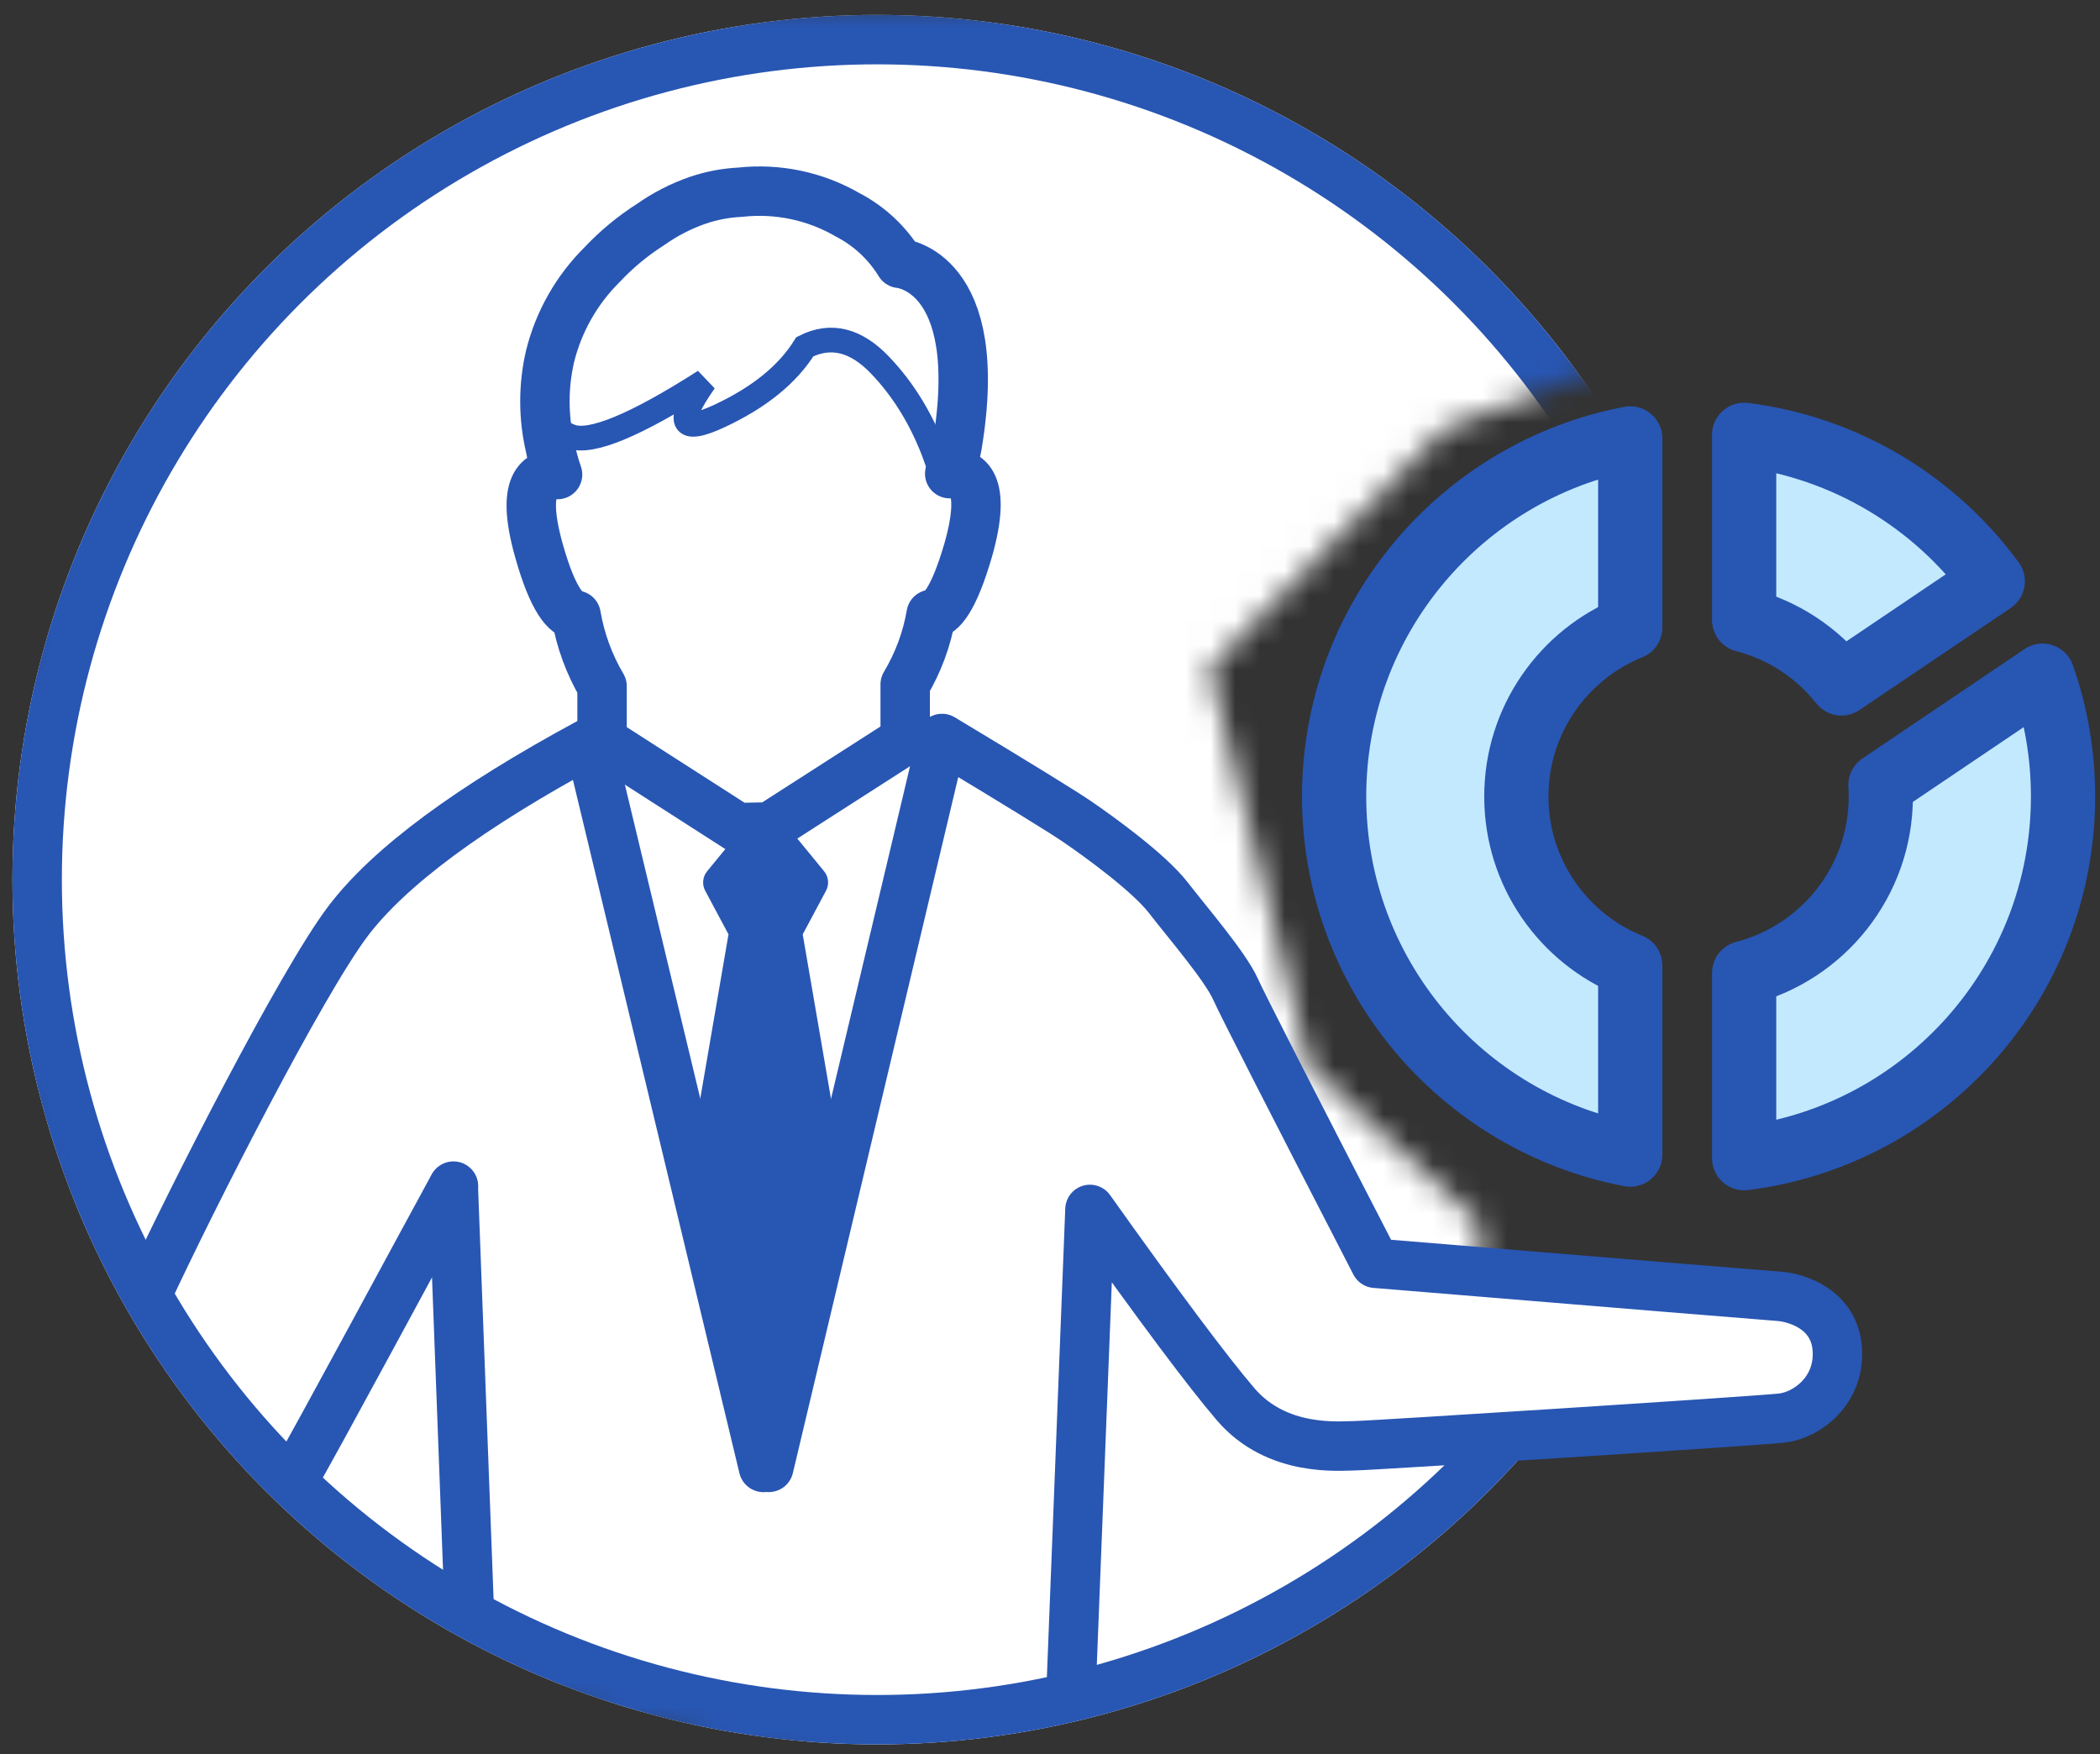 <?xml version="1.0" encoding="UTF-8"?>
<svg width="85px" height="71px" viewBox="0 0 85 71" version="1.1" xmlns="http://www.w3.org/2000/svg" xmlns:xlink="http://www.w3.org/1999/xlink">
    <rect x="0" y="0" width="85" height="71" fill="#333333" stroke="none"/>
    <!-- Generator: Sketch 47 (45396) - http://www.bohemiancoding.com/sketch -->
    <title>ico-summary-03</title>
    <desc>Created with Sketch.</desc>
    <defs>
        <path d="M67.821,15.133 L60.939,17.753 L51.449,27.439 L55.497,43.59 L62.362,49.885 L62.362,54.755 L72.306,55.849 L63.899,68.016 L39.094,72.958 L9.636,65.626 L0.625,36.726 C6.989,12.722 10.279,0.67 10.495,0.569 C10.71,0.468 25.711,0.468 55.497,0.569 L68.819,11.015 L67.821,15.133 Z" id="path-1"></path>
        <circle id="path-3" cx="38" cy="36" r="35"></circle>
    </defs>
    <g id="page" stroke="none" stroke-width="1" fill="none" fill-rule="evenodd">
        <g id="tf2-site" transform="translate(-834, -869)">
            <g id="SUMMARY" transform="translate(137, 868)">
                <g id="ico-summary-03" transform="translate(694.504, 0.604)">
                    <g id="Oval">
                        <mask id="mask-2" fill="white">
                            <use xlink:href="#path-1"></use>
                        </mask>
                        <g id="Mask"></g>
                        <g id="Oval-7" mask="url(#mask-2)">
                            <use fill="#FFFFFF" fill-rule="evenodd" xlink:href="#path-3"></use>
                            <circle stroke="#2856B3" stroke-width="2" cx="38" cy="36" r="34"></circle>
                        </g>
                    </g>
                    <g id="Group-4" transform="translate(8, 8)">
                        <path d="M26.225,48.364 L28.58,39.876 C28.608,39.775 28.614,39.668 28.596,39.565 L26.987,30.214 L27.93,28.448 C28.066,28.194 28.035,27.884 27.853,27.661 L26.34,25.813 C26.205,25.647 26.003,25.551 25.789,25.551 L25.485,25.551 L25.181,25.551 C24.967,25.551 24.765,25.647 24.63,25.813 L23.117,27.661 C22.935,27.884 22.904,28.194 23.04,28.448 L23.983,30.214 L22.374,39.565 C22.357,39.668 22.362,39.775 22.39,39.876 L24.745,48.364 L24.673,48.627 C24.567,49.006 24.789,49.399 25.169,49.504 C25.275,49.534 25.383,49.537 25.485,49.519 C25.587,49.537 25.695,49.534 25.801,49.504 C26.181,49.399 26.403,49.006 26.298,48.627 L26.225,48.364 Z" id="Combined-Shape" fill="#2856B3" fill-rule="nonzero"></path>
                        <path d="M27.073,6.43 C26.382,7.542 25.237,8.474 23.637,9.224 C22.038,9.974 21.831,9.508 23.016,7.827 C20.222,9.611 18.421,10.358 17.612,10.067 C16.803,9.776 16.398,9.029 16.398,7.827 L18.612,3.204 L22.612,0.679 L27.073,0.332 L30.116,2.52 L32.386,3.755 C33.092,5.932 33.445,7.393 33.445,8.138 C33.445,8.884 33.092,9.818 32.386,10.939 C31.853,9.454 31.097,8.199 30.116,7.174 C29.136,6.148 28.121,5.9 27.073,6.43 Z" id="hair" stroke="#2856B3"></path>
                        <path d="M25.649,25.866 L31.135,22.346 L31.135,20.097 C31.657,19.225 32.014,18.264 32.186,17.263 C32.588,17.263 33.1,16.668 33.686,14.657 C34.463,11.914 33.64,11.493 32.936,11.567 C33.067,11.198 33.168,10.818 33.238,10.433 C34.426,3.311 30.915,3.055 30.915,3.055 C30.403,2.22 29.673,1.54 28.803,1.089 C27.49,0.33 25.969,0.009 24.461,0.175 C23.872,0.203 23.29,0.314 22.733,0.504 C22.056,0.739 21.416,1.068 20.831,1.482 C20.114,1.938 19.456,2.481 18.874,3.1 C17.843,4.12 17.112,5.404 16.762,6.812 C16.482,8.015 16.482,9.267 16.762,10.469 C16.832,10.855 16.933,11.234 17.064,11.603 C16.36,11.539 15.537,11.941 16.314,14.693 C16.881,16.705 17.412,17.272 17.814,17.299 C17.986,18.312 18.343,19.285 18.865,20.17 L18.865,22.373 L24.351,25.893 L25.649,25.866 Z" id="Path" stroke="#2856B3" stroke-width="2" stroke-linecap="round" stroke-linejoin="round"></path>
                        <path d="M25.398,51.79 L18.352,22.453 C13.512,25.064 10.257,27.472 8.585,29.676 C6.695,32.169 2.236,40.935 0.469,44.742" id="Path-8" stroke="#2856B3" stroke-width="2" stroke-linecap="round" stroke-linejoin="round"></path>
                        <path d="M12.85,40.403 C11.774,42.366 7.146,50.968 6.48,52.078" id="Path-13" stroke="#2856B3" stroke-width="2" stroke-linecap="round" stroke-linejoin="round"></path>
                        <path d="M12.845,40.432 C12.845,40.432 13.062,46.191 13.496,57.709" id="Path-14" stroke="#2856B3" stroke-width="2" stroke-linecap="round" stroke-linejoin="round"></path>
                        <path d="M25.615,51.787 L32.626,22.285 C35.682,24.124 37.506,25.247 38.098,25.652 C38.987,26.26 40.998,27.71 41.793,28.739 C42.588,29.768 44.085,31.499 44.506,32.434 C44.787,33.058 46.673,36.755 50.166,43.526 C60.603,44.386 66.048,44.832 66.501,44.863 C67.18,44.909 68.759,45.365 68.863,47.019 C68.968,48.673 67.647,49.674 66.614,49.792 C65.581,49.909 49.903,50.912 49.321,50.912 C48.74,50.912 46.19,51.197 44.506,49.228 C43.383,47.916 41.419,45.289 38.613,41.346 L37.862,60.495" id="Path-15" stroke="#2856B3" stroke-width="2" fill="#FFFFFF" stroke-linecap="round" stroke-linejoin="round"></path>
                    </g>
                    <path d="M83.156,23.926 L77.032,28.057 C76.048,26.815 74.673,25.897 73.092,25.491 L73.092,17.996 C77.218,18.511 80.815,20.73 83.156,23.926 Z M85.17,27.744 C85.708,29.275 86,30.92 86,32.634 C86,40.157 80.369,46.365 73.092,47.272 L73.092,39.778 C76.273,38.959 78.624,36.071 78.624,32.634 C78.624,32.478 78.619,32.323 78.61,32.17 L85.17,27.744 Z M68.482,47.127 C61.657,45.833 56.496,39.836 56.496,32.634 C56.496,25.432 61.657,19.436 68.482,18.141 L68.482,25.794 C65.779,26.889 63.872,29.539 63.872,32.634 C63.872,35.73 65.779,38.38 68.482,39.474 L68.482,47.127 Z" id="Combined-Shape" stroke="#2856B3" stroke-width="2.6" fill="#C3E9FF" stroke-linecap="round" stroke-linejoin="round"></path>
                </g>
            </g>
        </g>
    </g>
</svg>